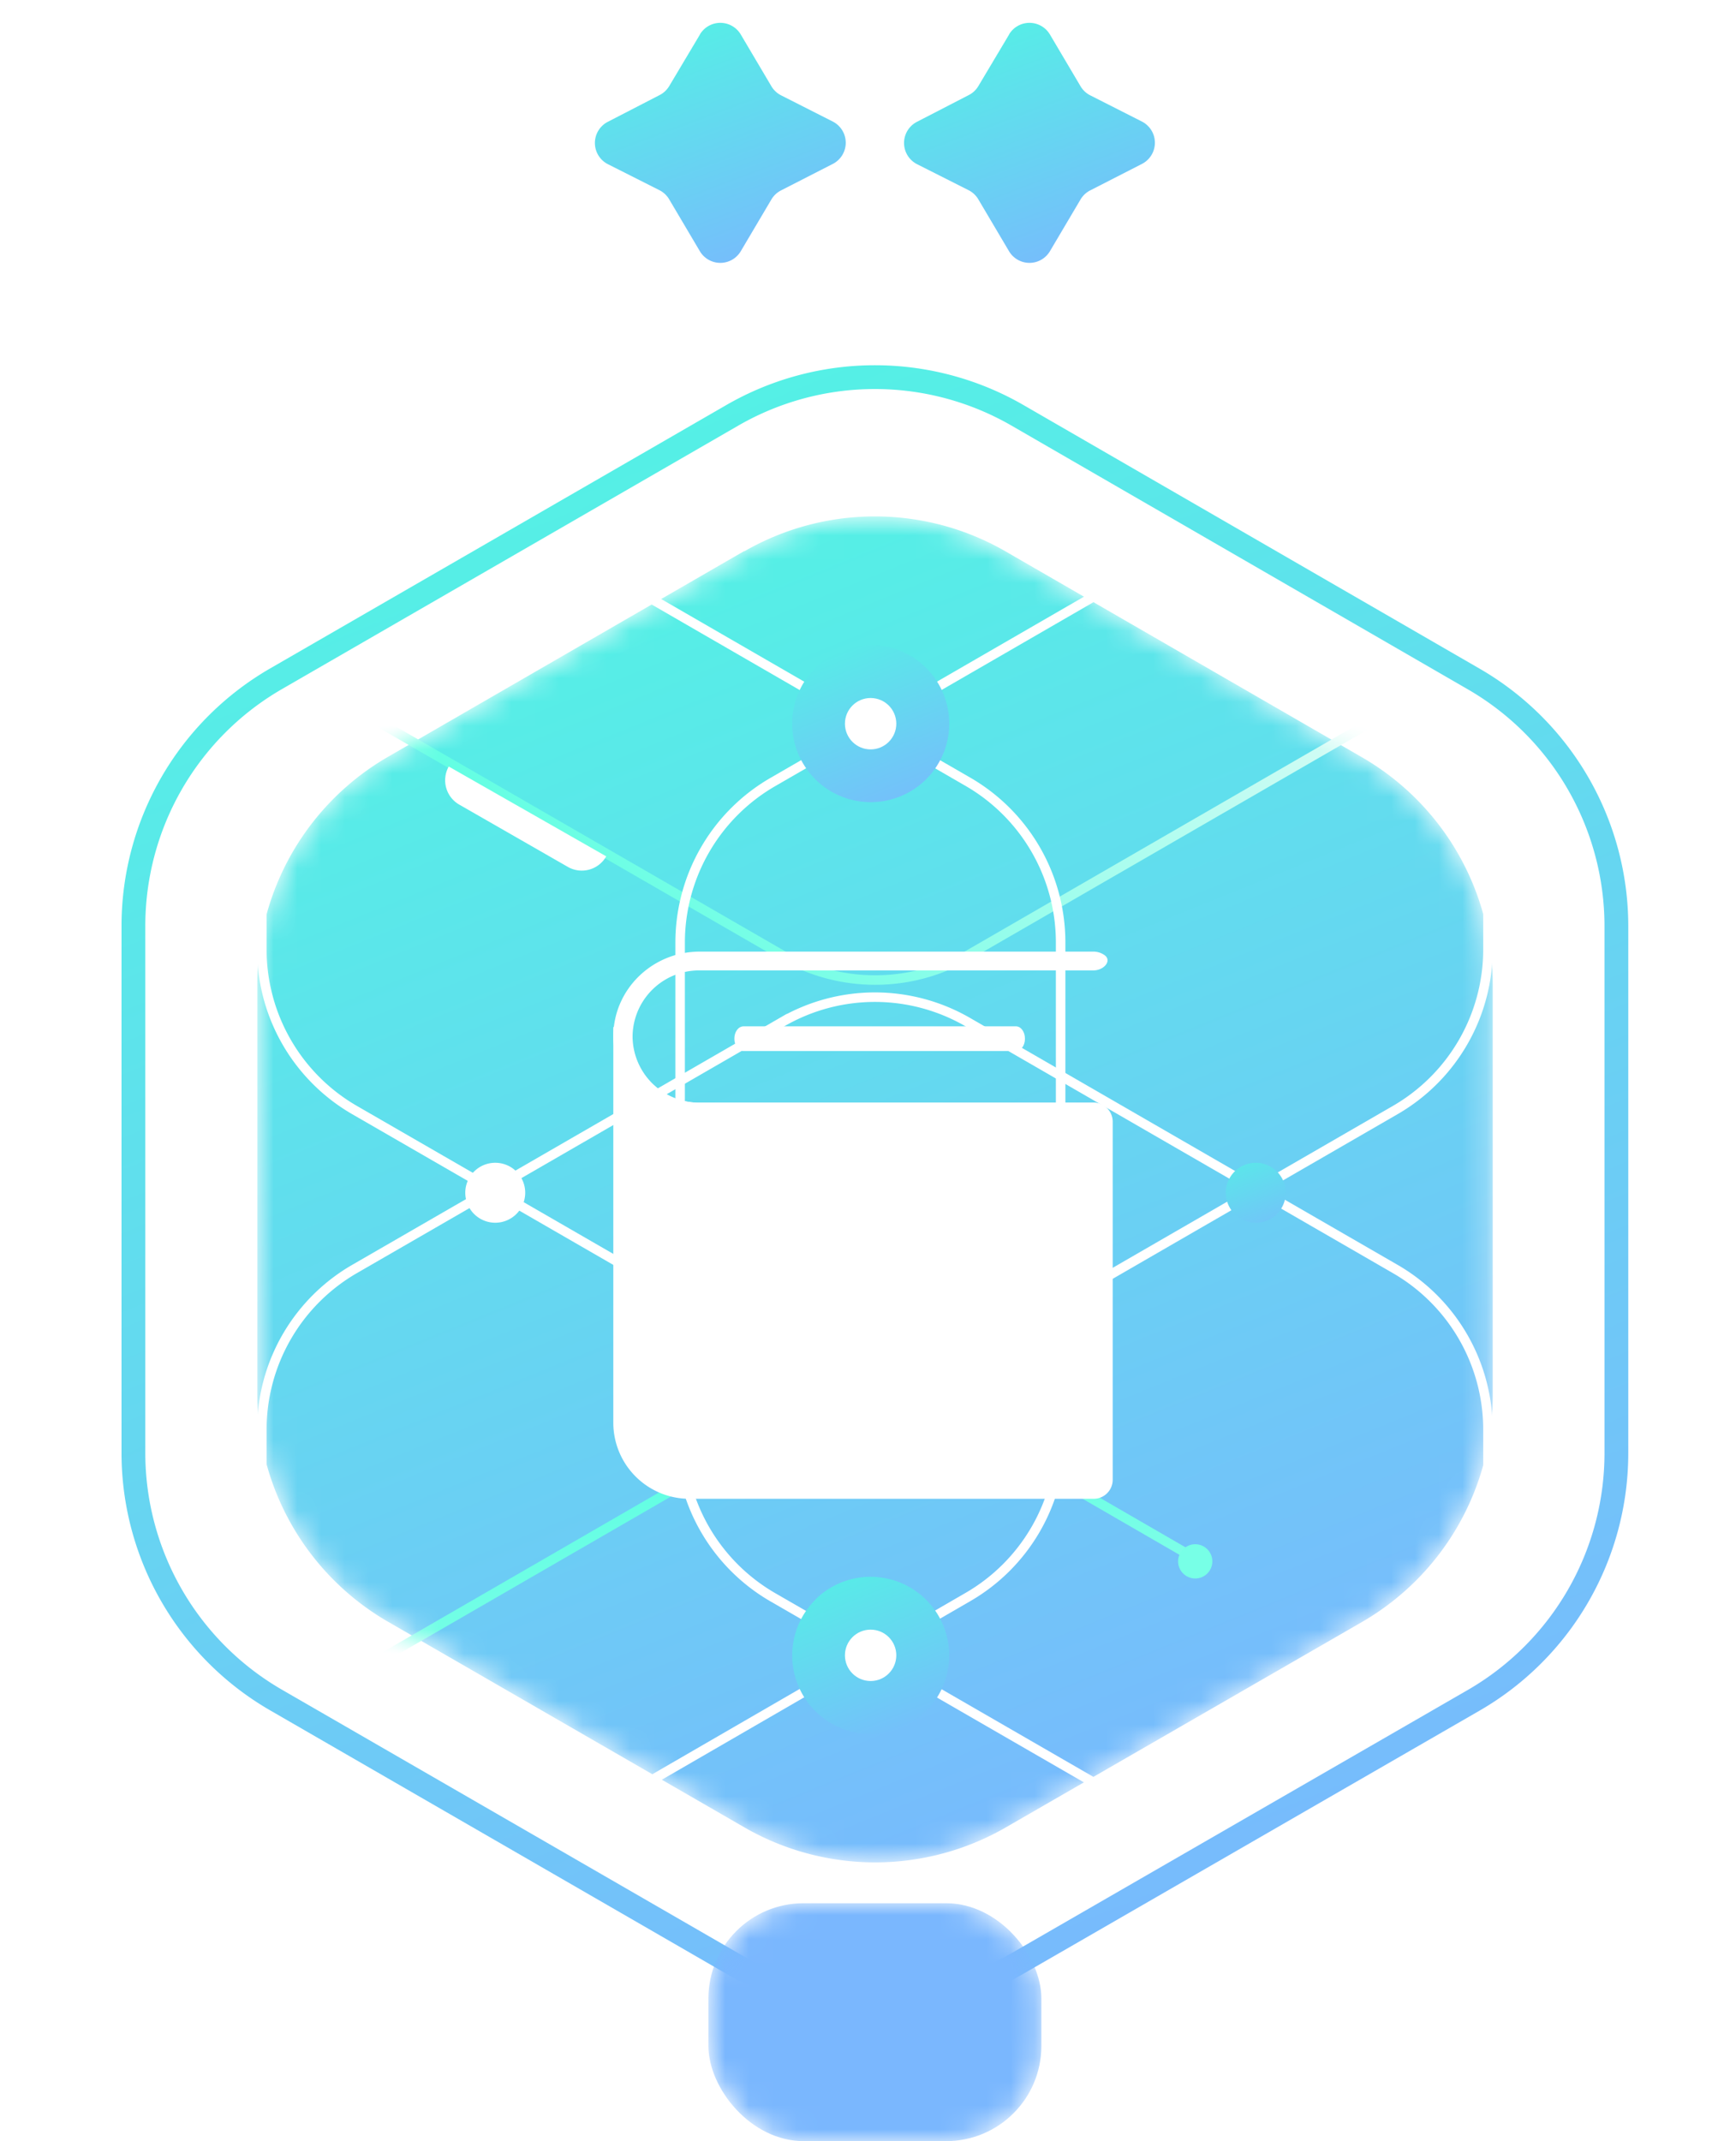 <svg xmlns="http://www.w3.org/2000/svg" width="73" height="90" fill="none"><path fill="url(#a)" d="M29.43 1.45a1 1 0 0 1 1.72 0l1.29 2.18a1 1 0 0 0 .41.38l2.17 1.1a1 1 0 0 1 0 1.78L32.85 8a1 1 0 0 0-.41.38l-1.29 2.18a1 1 0 0 1-1.72 0l-1.29-2.18a1 1 0 0 0-.4-.38l-2.18-1.1a1 1 0 0 1 0-1.78L27.73 4a1 1 0 0 0 .41-.38l1.3-2.18Z"/><path fill="url(#b)" d="M42.43 1.45a1 1 0 0 1 1.72 0l1.29 2.18a1 1 0 0 0 .41.38l2.17 1.1a1 1 0 0 1 0 1.78L45.85 8a1 1 0 0 0-.41.38l-1.29 2.18a1 1 0 0 1-1.72 0l-1.29-2.18a1 1 0 0 0-.4-.38l-2.18-1.1a1 1 0 0 1 0-1.78L40.73 4a1 1 0 0 0 .41-.38l1.3-2.18Z"/><mask id="d" width="53" height="58" x="10" y="21" maskUnits="userSpaceOnUse" style="mask-type:alpha"><path fill="url(#c)" d="M31.29 23.18a11 11 0 0 1 11 0l14.98 8.65a11 11 0 0 1 5.5 9.52v17.3a11 11 0 0 1-5.5 9.53L42.3 76.81a11 11 0 0 1-11 0l-14.98-8.64a11 11 0 0 1-5.5-9.53v-17.3a11 11 0 0 1 5.5-9.53l14.98-8.65"/></mask><g mask="url(#d)"><path fill="url(#e)" d="M31.29 23.18a11 11 0 0 1 11 0l14.98 8.65a11 11 0 0 1 5.5 9.52v17.3a11 11 0 0 1-5.5 9.53L42.3 76.81a11 11 0 0 1-11 0l-14.98-8.64a11 11 0 0 1-5.5-9.53v-17.3a11 11 0 0 1 5.5-9.53l14.98-8.65"/><path stroke="#fff" stroke-width=".4" d="M32.89 2a7.8 7.8 0 0 1 7.8 0l17.98 10.38a7.8 7.8 0 0 1 3.9 6.76V39.9a7.8 7.8 0 0 1-3.9 6.76L40.7 57.04a7.8 7.8 0 0 1-7.8 0L14.91 46.66a7.8 7.8 0 0 1-3.9-6.76V19.14a7.8 7.8 0 0 1 3.9-6.75z"/><path stroke="url(#f)" stroke-width=".4" d="M32.89-14.88a7.8 7.8 0 0 1 7.8 0L58.67-4.5a7.8 7.8 0 0 1 3.9 6.75v20.77a7.8 7.8 0 0 1-3.9 6.75L40.7 40.15a7.8 7.8 0 0 1-7.8 0L14.91 29.77a7.8 7.8 0 0 1-3.9-6.75V2.25a7.8 7.8 0 0 1 3.9-6.75l17.98-10.38Z"/><path stroke="url(#g)" stroke-width=".4" d="m62.77 102.72-21.98 12.7a8 8 0 0 1-8 0l-17.98-10.39a8 8 0 0 1-4-6.92V77.34a8 8 0 0 1 4-6.92l17.98-10.39a8 8 0 0 1 8 0l8.99 5.2"/><path stroke="#fff" stroke-width=".4" d="M50.5 22.48a7.8 7.8 0 0 1 7.8 0l17.98 10.38a7.8 7.8 0 0 1 3.9 6.76v20.76a7.8 7.8 0 0 1-3.9 6.75L58.3 77.53a7.8 7.8 0 0 1-7.8 0L32.5 67.14a7.8 7.8 0 0 1-3.9-6.76V39.62a7.8 7.8 0 0 1 3.9-6.75L50.5 22.47Z"/><path stroke="#fff" stroke-width=".4" d="M14.93 22.48a7.8 7.8 0 0 1 7.8 0L40.7 32.86a7.8 7.8 0 0 1 3.9 6.76v20.76a7.8 7.8 0 0 1-3.9 6.75L22.73 77.53a7.8 7.8 0 0 1-7.8 0L-3.05 67.14a7.8 7.8 0 0 1-3.9-6.76V39.62a7.8 7.8 0 0 1 3.9-6.75l17.98-10.39Z"/><path stroke="#fff" stroke-width=".4" d="M32.89 42.96a7.8 7.8 0 0 1 7.8 0l17.98 10.38a7.8 7.8 0 0 1 3.9 6.76v20.76a7.8 7.8 0 0 1-3.9 6.75L40.7 98a7.8 7.8 0 0 1-7.8 0L14.91 87.6a7.8 7.8 0 0 1-3.9-6.75V60.1a7.8 7.8 0 0 1 3.9-6.76l17.98-10.38Z"/><path fill="#fff" d="M25.49 36a1.18 1.18 0 0 1-1.61.44l-4.57-2.62a1.18 1.18 0 0 1-.44-1.6L25.5 36"/><g filter="url(#h)"><path fill="url(#i)" d="M34.27 28.08a3.3 3.3 0 1 1 4.68 4.67 3.3 3.3 0 0 1-4.67-4.67"/></g><g filter="url(#j)"><path fill="url(#k)" d="M34.27 67.25a3.3 3.3 0 1 1 4.68 4.67 3.3 3.3 0 0 1-4.67-4.67"/></g><g filter="url(#l)"><path fill="url(#m)" d="M51.69 49.55a1.26 1.26 0 1 1 2.18 1.26 1.26 1.26 0 0 1-2.18-1.26"/></g><g filter="url(#n)"><path fill="#fff" d="M19.71 49.55a1.26 1.26 0 1 1 2.18 1.26 1.26 1.26 0 0 1-2.18-1.26"/></g><circle cx="36.61" cy="30.42" r="1.08" fill="#fff"/><circle cx="36.61" cy="69.58" r="1.08" fill="#fff"/><circle cx="50.26" cy="65.63" r=".72" fill="#77FFE6"/></g><path stroke="url(#o)" d="M30.79 17.46a12 12 0 0 1 12 0l19.18 11.08a12 12 0 0 1 6 10.39v22.14a12 12 0 0 1-6 10.4L42.79 82.53a12 12 0 0 1-12 0L11.61 71.46a12 12 0 0 1-6-10.39V38.93a12 12 0 0 1 6-10.4z"/><mask id="q" width="15" height="10" x="29" y="80" maskUnits="userSpaceOnUse" style="mask-type:alpha"><rect width="14" height="10" x="29.79" y="80" fill="url(#p)" rx="4"/></mask><g mask="url(#q)"><rect width="14" height="10" x="29.79" y="80" fill="#7AB7FE" rx="4"/></g><g fill="#fff" filter="url(#r)"><path fill-rule="evenodd" d="M26.63 43.17h-.84v16.66A3.2 3.2 0 0 0 29.02 63h16.96a.8.8 0 0 0 .81-.8V47.15a.8.8 0 0 0-.8-.8H29.41a2.81 2.81 0 0 1-2.8-2.38 2.76 2.76 0 0 1 0-.79" clip-rule="evenodd"/><path d="M30.88 43.66c0-.29.17-.52.39-.52h11.45c.21 0 .38.23.38.52 0 .29-.17.52-.38.52H31.27c-.22 0-.39-.23-.39-.52"/><path fill-rule="evenodd" d="M26.6 43.57a2.8 2.8 0 0 1 2.82-2.78h16.56c.45 0 .81-.43.44-.66a.81.81 0 0 0-.44-.13H29.43c-2.01 0-3.64 1.6-3.64 3.57a3.6 3.6 0 0 0 3.64 3.57h16.55c.16 0 .31-.05.44-.13.37-.23 0-.66-.44-.66H29.43a2.8 2.8 0 0 1-2.83-2.78" clip-rule="evenodd"/></g><defs><linearGradient id="a" x1="27.37" x2="32.62" y1="-2.18" y2="11.84" gradientUnits="userSpaceOnUse"><stop stop-color="#4BFFDF"/><stop offset="1" stop-color="#7AB7FE"/></linearGradient><linearGradient id="b" x1="40.37" x2="45.62" y1="-2.18" y2="11.84" gradientUnits="userSpaceOnUse"><stop stop-color="#4BFFDF"/><stop offset="1" stop-color="#7AB7FE"/></linearGradient><linearGradient id="c" x1="66.79" x2="20.17" y1="110.45" y2="34.07" gradientUnits="userSpaceOnUse"><stop stop-color="#6C63FF"/><stop offset="1" stop-color="#7AB7FE"/></linearGradient><linearGradient id="e" x1="23.32" x2="51.15" y1="9.1" y2="77.75" gradientUnits="userSpaceOnUse"><stop stop-color="#4BFFDF"/><stop offset="1" stop-color="#7AB7FE"/></linearGradient><linearGradient id="f" x1="15.77" x2="51.16" y1="38.5" y2="8.14" gradientUnits="userSpaceOnUse"><stop stop-color="#4BFFDF"/><stop offset="1" stop-color="#FBFBFB"/></linearGradient><linearGradient id="g" x1="24.9" x2="33.49" y1="56.59" y2="102.42" gradientUnits="userSpaceOnUse"><stop stop-color="#4BFFDF"/><stop offset="1" stop-color="#FBFBFB"/></linearGradient><linearGradient id="i" x1="34.51" x2="38.85" y1="24.05" y2="34.74" gradientUnits="userSpaceOnUse"><stop stop-color="#4BFFDF"/><stop offset="1" stop-color="#7AB7FE"/></linearGradient><linearGradient id="k" x1="34.51" x2="38.85" y1="63.21" y2="73.9" gradientUnits="userSpaceOnUse"><stop stop-color="#4BFFDF"/><stop offset="1" stop-color="#7AB7FE"/></linearGradient><linearGradient id="m" x1="51.65" x2="53.98" y1="46.75" y2="52.51" gradientUnits="userSpaceOnUse"><stop stop-color="#4BFFDF"/><stop offset="1" stop-color="#7AB7FE"/></linearGradient><linearGradient id="o" x1="20.62" x2="54.02" y1=".92" y2="83.3" gradientUnits="userSpaceOnUse"><stop stop-color="#4BFFDF"/><stop offset="1" stop-color="#7AB7FE"/></linearGradient><linearGradient id="p" x1="43.79" x2="37.39" y1="95.08" y2="80.39" gradientUnits="userSpaceOnUse"><stop stop-color="#6C63FF"/><stop offset="1" stop-color="#69AEFF"/></linearGradient><filter id="h" width="14.61" height="14.61" x="29.31" y="23.12" color-interpolation-filters="sRGB" filterUnits="userSpaceOnUse"><feFlood flood-opacity="0" result="BackgroundImageFix"/><feBlend in="SourceGraphic" in2="BackgroundImageFix" result="shape"/><feGaussianBlur result="effect1_foregroundBlur_1305_20677" stdDeviation="2"/></filter><filter id="j" width="14.61" height="14.61" x="29.31" y="62.28" color-interpolation-filters="sRGB" filterUnits="userSpaceOnUse"><feFlood flood-opacity="0" result="BackgroundImageFix"/><feBlend in="SourceGraphic" in2="BackgroundImageFix" result="shape"/><feGaussianBlur result="effect1_foregroundBlur_1305_20677" stdDeviation="2"/></filter><filter id="l" width="4.52" height="4.52" x="50.52" y="47.92" color-interpolation-filters="sRGB" filterUnits="userSpaceOnUse"><feFlood flood-opacity="0" result="BackgroundImageFix"/><feBlend in="SourceGraphic" in2="BackgroundImageFix" result="shape"/><feGaussianBlur result="effect1_foregroundBlur_1305_20677" stdDeviation=".5"/></filter><filter id="n" width="4.52" height="4.52" x="18.54" y="47.92" color-interpolation-filters="sRGB" filterUnits="userSpaceOnUse"><feFlood flood-opacity="0" result="BackgroundImageFix"/><feBlend in="SourceGraphic" in2="BackgroundImageFix" result="shape"/><feGaussianBlur result="effect1_foregroundBlur_1305_20677" stdDeviation=".5"/></filter><filter id="r" width="29" height="31" x="21.79" y="36" color-interpolation-filters="sRGB" filterUnits="userSpaceOnUse"><feFlood flood-opacity="0" result="BackgroundImageFix"/><feColorMatrix in="SourceAlpha" result="hardAlpha" values="0 0 0 0 0 0 0 0 0 0 0 0 0 0 0 0 0 0 127 0"/><feOffset/><feGaussianBlur stdDeviation="2"/><feComposite in2="hardAlpha" operator="out"/><feColorMatrix values="0 0 0 0 0 0 0 0 0 0.462 0 0 0 0 1 0 0 0 1 0"/><feBlend in2="BackgroundImageFix" result="effect1_dropShadow_1305_20677"/><feBlend in="SourceGraphic" in2="effect1_dropShadow_1305_20677" result="shape"/></filter></defs></svg>
